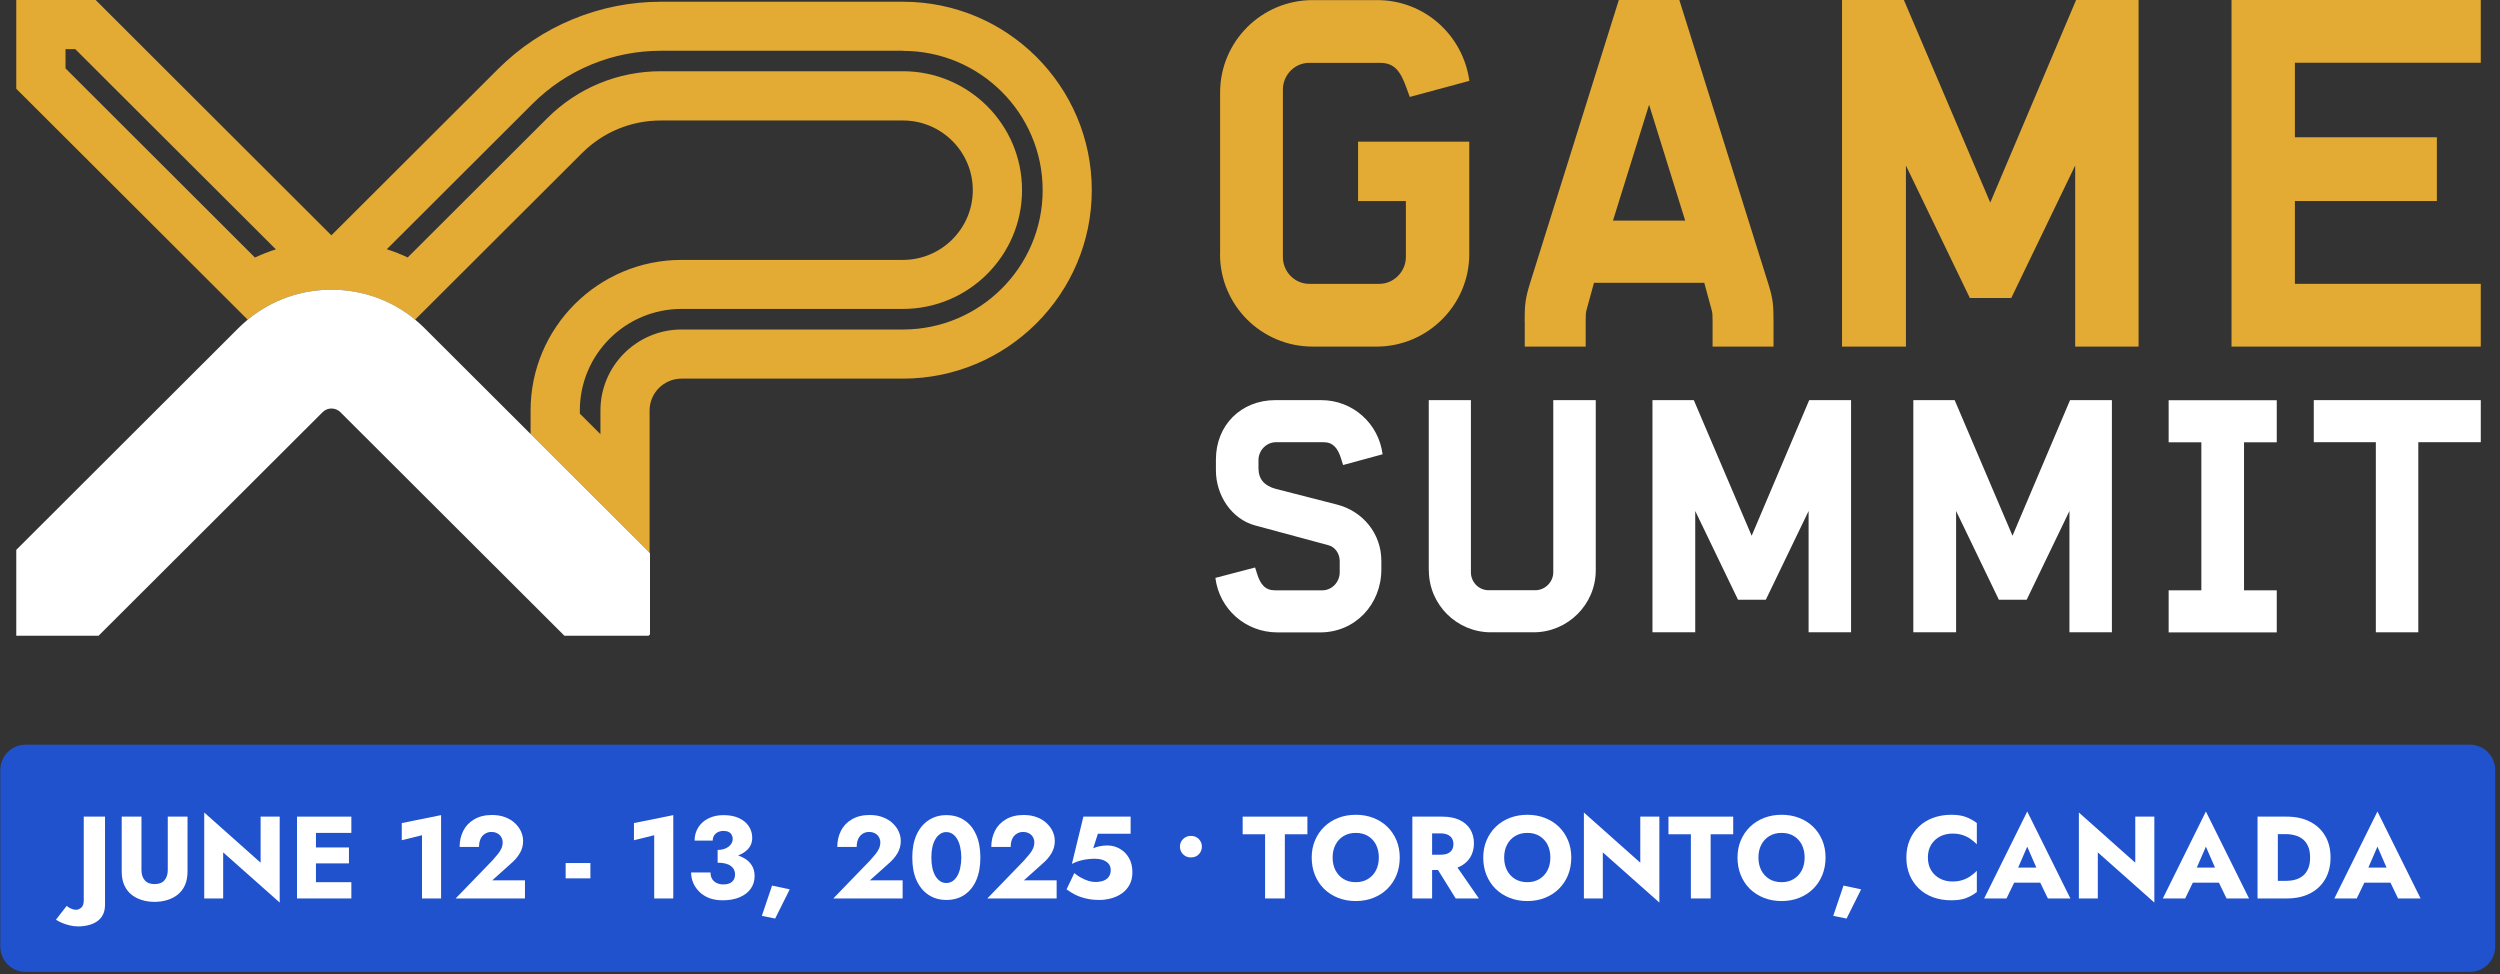 <svg xmlns="http://www.w3.org/2000/svg" xmlns:xlink="http://www.w3.org/1999/xlink" width="762" viewBox="0 0 571.5 222.75" height="297" preserveAspectRatio="xMidYMid meet"><rect x="0" y="0" width="571.5" height="222.75" fill="#333333" stroke="none"/><defs><g></g><clipPath id="e120b6a53c"><path d="M 0.07 170.238 L 570.461 170.238 L 570.461 222.168 L 0.07 222.168 Z M 0.07 170.238 " clip-rule="nonzero"></path></clipPath><clipPath id="0e186a60e0"><path d="M 5.852 170.238 L 564.621 170.238 C 567.816 170.238 570.402 172.828 570.402 176.02 L 570.402 216.387 C 570.402 219.578 567.816 222.168 564.621 222.168 L 5.852 222.168 C 2.656 222.168 0.07 219.578 0.07 216.387 L 0.07 176.02 C 0.07 172.828 2.656 170.238 5.852 170.238 Z M 5.852 170.238 " clip-rule="nonzero"></path></clipPath><clipPath id="7aa68c0392"><path d="M 3.355 0 L 250 0 L 250 127 L 3.355 127 Z M 3.355 0 " clip-rule="nonzero"></path></clipPath><clipPath id="bb805a7c8d"><path d="M 3.355 66 L 149 66 L 149 145.336 L 3.355 145.336 Z M 3.355 66 " clip-rule="nonzero"></path></clipPath><clipPath id="8ea7f0c3ac"><path d="M 510 0 L 567.473 0 L 567.473 80 L 510 80 Z M 510 0 " clip-rule="nonzero"></path></clipPath><clipPath id="51867af19c"><path d="M 528 91 L 567.473 91 L 567.473 145 L 528 145 Z M 528 91 " clip-rule="nonzero"></path></clipPath></defs><g clip-path="url(#e120b6a53c)"><g clip-path="url(#0e186a60e0)"><path fill="#2152ce" d="M 0.07 170.238 L 570.461 170.238 L 570.461 222.168 L 0.07 222.168 Z M 0.07 170.238 " fill-opacity="1" fill-rule="nonzero"></path></g></g><g clip-path="url(#7aa68c0392)"><path fill="#e3ab34" d="M 17.203 11.23 L 63.07 57.004 C 61.43 57.516 59.832 58.148 58.285 58.875 L 14.977 15.633 L 14.977 11.23 L 17.203 11.23 M 206.438 11.629 C 224.047 11.629 238.352 25.926 238.352 43.477 C 238.352 61.027 224.023 75.324 206.438 75.324 L 155.809 75.324 C 145.586 75.324 137.262 83.633 137.262 93.832 L 137.262 99.262 L 132.551 94.559 L 132.551 93.809 C 132.551 81.012 142.984 70.621 155.785 70.621 L 206.414 70.621 C 221.422 70.621 233.637 58.43 233.637 43.453 C 233.637 28.477 221.422 16.285 206.414 16.285 L 151.074 16.285 C 141.273 16.285 132.031 20.102 125.094 27.027 L 93.203 58.852 C 91.652 58.125 90.059 57.492 88.418 56.98 L 121.762 23.703 C 125.633 19.844 130.156 16.824 135.199 14.742 C 140.242 12.66 145.586 11.605 151.051 11.605 L 206.391 11.605 M 21.871 0 L 3.719 0 L 3.719 20.289 L 56.621 73.078 C 62.156 68.516 68.957 66.223 75.754 66.223 C 82.555 66.223 89.355 68.516 94.891 73.078 L 133.066 34.984 C 137.871 30.188 144.273 27.543 151.074 27.543 L 206.414 27.543 C 215.23 27.543 222.383 34.703 222.383 43.477 C 222.383 52.254 215.207 59.414 206.414 59.414 L 155.785 59.414 C 136.77 59.414 121.293 74.855 121.293 93.832 L 121.293 99.238 L 148.496 126.383 L 148.496 93.832 C 148.496 89.832 151.777 86.555 155.785 86.555 L 206.414 86.555 C 230.215 86.555 249.582 67.227 249.582 43.477 C 249.582 19.727 230.262 0.398 206.438 0.398 L 151.098 0.398 C 144.133 0.398 137.355 1.754 130.93 4.398 C 124.508 7.043 118.762 10.883 113.836 15.797 L 75.754 53.797 Z M 21.871 0 " fill-opacity="1" fill-rule="nonzero"></path></g><g clip-path="url(#bb805a7c8d)"><path fill="#ffffff" d="M 148.52 126.383 L 121.316 99.238 L 97.023 74.996 C 96.344 74.316 95.641 73.688 94.914 73.078 C 83.844 63.93 67.688 63.93 56.621 73.078 C 55.895 73.688 55.191 74.316 54.512 74.996 L 3.719 125.703 L 3.719 145.336 L 22.527 145.336 L 73.762 94.207 C 74.863 93.109 76.672 93.109 77.797 94.207 L 121.316 137.637 L 121.668 137.988 L 129.031 145.336 L 148.262 145.336 L 148.59 145.008 L 148.59 126.477 L 148.52 126.406 Z M 148.52 126.383 " fill-opacity="1" fill-rule="nonzero"></path></g><path fill="#e3ab34" d="M 278.918 58.102 L 278.918 21.152 C 278.918 9.477 288.391 0.023 300.09 0.023 L 314.816 0.023 C 325.629 0.023 334.445 8.027 335.898 18.484 L 322.273 22.16 L 321.5 20.031 C 320.164 16.355 318.828 14.367 315.473 14.367 L 299.293 14.367 C 295.941 14.367 293.27 17.152 293.27 20.477 L 293.27 58.758 C 293.27 62.102 295.941 64.887 299.293 64.887 L 315.355 64.887 C 318.594 64.887 321.383 62.102 321.383 58.758 L 321.383 45.957 L 310.457 45.957 L 310.457 32.387 L 335.875 32.387 L 335.875 58.102 C 335.875 69.777 326.285 79.23 314.676 79.23 L 300.066 79.23 C 288.367 79.23 278.895 69.777 278.895 58.102 Z M 278.918 58.102 " fill-opacity="1" fill-rule="nonzero"></path><path fill="#e3ab34" d="M 348.535 73.57 C 348.535 69.777 348.652 68.328 349.758 64.77 L 370.062 0 L 383.898 0 L 404.203 64.77 C 405.332 68.328 405.426 69.777 405.426 73.57 L 405.426 79.23 L 391.496 79.23 L 391.496 73.453 C 391.496 72.352 391.496 71.441 391.262 70.785 L 389.598 64.652 L 364.387 64.652 L 362.699 70.785 C 362.488 71.441 362.488 72.352 362.488 73.453 L 362.488 79.23 L 348.559 79.23 L 348.559 73.57 Z M 385.234 50.426 L 376.98 23.938 L 368.727 50.426 Z M 385.234 50.426 " fill-opacity="1" fill-rule="nonzero"></path><path fill="#e3ab34" d="M 421.066 0 L 435.227 0 L 454.973 46.309 L 474.598 0 L 488.879 0 L 488.879 79.23 L 474.387 79.23 L 474.387 37.836 L 459.777 68.117 L 450.305 68.117 L 435.695 37.836 L 435.695 79.23 L 421.09 79.23 L 421.09 0 Z M 421.066 0 " fill-opacity="1" fill-rule="nonzero"></path><g clip-path="url(#8ea7f0c3ac)"><path fill="#e3ab34" d="M 510.125 0 L 567.105 0 L 567.105 14.344 L 524.613 14.344 L 524.613 31.379 L 557.066 31.379 L 557.066 45.957 L 524.613 45.957 L 524.613 64.887 L 567.105 64.887 L 567.105 79.23 L 510.125 79.23 Z M 510.125 0 " fill-opacity="1" fill-rule="nonzero"></path></g><path fill="#ffffff" d="M 277.793 132.117 L 286.914 129.73 L 287.359 131.133 C 288.109 133.59 289.234 134.949 291.461 134.949 L 302.297 134.949 C 304.453 134.949 306.258 133.074 306.258 130.852 L 306.258 128.23 C 306.258 126.594 305.203 125.027 303.727 124.652 L 286.914 120.113 C 281.613 118.684 277.957 113.324 277.957 107.5 L 277.957 105.043 C 277.957 97.203 283.699 91.469 291.555 91.469 L 302.016 91.469 C 309.262 91.469 315.168 96.828 316.059 103.848 L 307.031 106.305 L 306.586 104.879 C 305.836 102.422 304.711 101.086 302.555 101.086 L 291.719 101.086 C 289.492 101.086 287.688 102.961 287.688 105.184 L 287.688 107.055 C 287.688 109.582 289.094 111.078 291.648 111.758 L 305.625 115.34 C 311.465 116.836 315.777 121.891 315.777 128.23 L 315.777 130.172 C 315.777 138.152 309.801 144.566 301.805 144.566 L 292.023 144.566 C 284.711 144.566 278.73 139.207 277.84 132.117 Z M 277.793 132.117 " fill-opacity="1" fill-rule="nonzero"></path><path fill="#ffffff" d="M 326.613 130.383 L 326.613 91.469 L 336.25 91.469 L 336.25 130.828 C 336.25 133.074 338.055 134.926 340.281 134.926 L 350.977 134.926 C 353.203 134.926 355.078 133.051 355.078 130.828 L 355.078 91.469 L 364.789 91.469 L 364.789 130.383 C 364.789 138.199 358.363 144.543 350.602 144.543 L 340.824 144.543 C 332.992 144.543 326.637 138.199 326.637 130.383 Z M 326.613 130.383 " fill-opacity="1" fill-rule="nonzero"></path><path fill="#ffffff" d="M 377.73 91.469 L 387.203 91.469 L 400.43 122.477 L 413.586 91.469 L 423.152 91.469 L 423.152 144.543 L 413.445 144.543 L 413.445 116.812 L 403.664 137.102 L 397.312 137.102 L 387.531 116.812 L 387.531 144.543 L 377.754 144.543 L 377.754 91.469 Z M 377.73 91.469 " fill-opacity="1" fill-rule="nonzero"></path><path fill="#ffffff" d="M 437.363 91.469 L 446.836 91.469 L 460.059 122.477 L 473.215 91.469 L 482.781 91.469 L 482.781 144.543 L 473.074 144.543 L 473.074 116.812 L 463.297 137.102 L 456.941 137.102 L 447.164 116.812 L 447.164 144.543 L 437.387 144.543 L 437.387 91.469 Z M 437.363 91.469 " fill-opacity="1" fill-rule="nonzero"></path><path fill="#ffffff" d="M 495.75 134.949 L 503.23 134.949 L 503.23 101.109 L 495.75 101.109 L 495.75 91.492 L 520.465 91.492 L 520.465 101.109 L 512.984 101.109 L 512.984 134.949 L 520.465 134.949 L 520.465 144.566 L 495.75 144.566 Z M 495.75 134.949 " fill-opacity="1" fill-rule="nonzero"></path><g clip-path="url(#51867af19c)"><path fill="#ffffff" d="M 543.117 101.086 L 528.93 101.086 L 528.93 91.469 L 567.105 91.469 L 567.105 101.086 L 552.824 101.086 L 552.824 144.543 L 543.117 144.543 Z M 543.117 101.086 " fill-opacity="1" fill-rule="nonzero"></path></g><g fill="#ffffff" fill-opacity="1"><g transform="translate(17.163, 205.385)"><g><path d="M -1.922 1.703 L -4.375 4.859 C -4.008 5.109 -3.566 5.344 -3.047 5.562 C -2.523 5.789 -1.941 5.984 -1.297 6.141 C -0.66 6.305 0 6.391 0.688 6.391 C 1.508 6.391 2.297 6.297 3.047 6.109 C 3.797 5.922 4.453 5.633 5.016 5.25 C 5.586 4.863 6.035 4.352 6.359 3.719 C 6.68 3.094 6.844 2.332 6.844 1.438 L 6.844 -18.703 L 1.984 -18.703 L 1.984 0.422 C 1.984 1.211 1.797 1.77 1.422 2.094 C 1.047 2.426 0.648 2.594 0.234 2.594 C -0.148 2.594 -0.535 2.504 -0.922 2.328 C -1.316 2.148 -1.648 1.941 -1.922 1.703 Z M -1.922 1.703 "></path></g></g></g><g fill="#ffffff" fill-opacity="1"><g transform="translate(25.978, 205.385)"><g><path d="M 1.844 -18.703 L 1.844 -6.141 C 1.844 -4.961 2.035 -3.938 2.422 -3.062 C 2.805 -2.195 3.336 -1.484 4.016 -0.922 C 4.703 -0.359 5.5 0.062 6.406 0.344 C 7.32 0.633 8.305 0.781 9.359 0.781 C 10.398 0.781 11.379 0.633 12.297 0.344 C 13.223 0.062 14.023 -0.359 14.703 -0.922 C 15.391 -1.484 15.926 -2.195 16.312 -3.062 C 16.695 -3.938 16.891 -4.961 16.891 -6.141 L 16.891 -18.703 L 12.375 -18.703 L 12.375 -6.469 C 12.375 -5.52 12.125 -4.75 11.625 -4.156 C 11.125 -3.57 10.367 -3.281 9.359 -3.281 C 8.359 -3.281 7.609 -3.57 7.109 -4.156 C 6.609 -4.75 6.359 -5.52 6.359 -6.469 L 6.359 -18.703 Z M 1.844 -18.703 "></path></g></g></g><g fill="#ffffff" fill-opacity="1"><g transform="translate(44.703, 205.385)"><g><path d="M 14.875 -18.703 L 14.875 -8.172 L 1.984 -19.641 L 1.984 0 L 6.312 0 L 6.312 -10.531 L 19.234 0.938 L 19.234 -18.703 Z M 14.875 -18.703 "></path></g></g></g><g fill="#ffffff" fill-opacity="1"><g transform="translate(65.913, 205.385)"><g><path d="M 4.969 0 L 14.406 0 L 14.406 -3.719 L 4.969 -3.719 Z M 4.969 -14.984 L 14.406 -14.984 L 14.406 -18.703 L 4.969 -18.703 Z M 4.969 -8.016 L 13.859 -8.016 L 13.859 -11.656 L 4.969 -11.656 Z M 1.984 -18.703 L 1.984 0 L 6.312 0 L 6.312 -18.703 Z M 1.984 -18.703 "></path></g></g></g><g fill="#ffffff" fill-opacity="1"><g transform="translate(82.02, 205.385)"><g></g></g></g><g fill="#ffffff" fill-opacity="1"><g transform="translate(90.034, 205.385)"><g><path d="M 1.812 -13.312 L 6.438 -14.453 L 6.438 0 L 10.797 0 L 10.797 -19.047 L 1.812 -17.234 Z M 1.812 -13.312 "></path></g></g></g><g fill="#ffffff" fill-opacity="1"><g transform="translate(103.63, 205.385)"><g><path d="M 0.531 0 L 16.375 0 L 16.375 -4.141 L 8.891 -4.141 L 13.25 -8.047 C 14.051 -8.734 14.703 -9.5 15.203 -10.344 C 15.703 -11.195 15.953 -12.129 15.953 -13.141 C 15.953 -13.859 15.801 -14.562 15.5 -15.25 C 15.195 -15.945 14.742 -16.582 14.141 -17.156 C 13.547 -17.738 12.801 -18.203 11.906 -18.547 C 11.02 -18.898 10 -19.078 8.844 -19.078 C 7.238 -19.078 5.879 -18.742 4.766 -18.078 C 3.648 -17.422 2.816 -16.539 2.266 -15.438 C 1.711 -14.332 1.438 -13.113 1.438 -11.781 L 5.875 -11.781 C 5.875 -12.457 5.984 -13.051 6.203 -13.562 C 6.43 -14.082 6.766 -14.484 7.203 -14.766 C 7.641 -15.055 8.141 -15.203 8.703 -15.203 C 9.141 -15.203 9.516 -15.133 9.828 -15 C 10.148 -14.863 10.414 -14.688 10.625 -14.469 C 10.844 -14.25 11.004 -13.992 11.109 -13.703 C 11.223 -13.422 11.281 -13.141 11.281 -12.859 C 11.281 -12.359 11.188 -11.891 11 -11.453 C 10.812 -11.016 10.535 -10.57 10.172 -10.125 C 9.805 -9.676 9.375 -9.176 8.875 -8.625 Z M 0.531 0 "></path></g></g></g><g fill="#ffffff" fill-opacity="1"><g transform="translate(121.154, 205.385)"><g></g></g></g><g fill="#ffffff" fill-opacity="1"><g transform="translate(129.167, 205.385)"><g><path d="M 0.141 -4.594 L 5.797 -4.594 L 5.797 -8.094 L 0.141 -8.094 Z M 0.141 -4.594 "></path></g></g></g><g fill="#ffffff" fill-opacity="1"><g transform="translate(135.097, 205.385)"><g></g></g></g><g fill="#ffffff" fill-opacity="1"><g transform="translate(143.111, 205.385)"><g><path d="M 1.812 -13.312 L 6.438 -14.453 L 6.438 0 L 10.797 0 L 10.797 -19.047 L 1.812 -17.234 Z M 1.812 -13.312 "></path></g></g></g><g fill="#ffffff" fill-opacity="1"><g transform="translate(156.707, 205.385)"><g><path d="M 7.344 -9.062 C 8.82 -9.062 10.156 -9.238 11.344 -9.594 C 12.539 -9.945 13.488 -10.477 14.188 -11.188 C 14.895 -11.906 15.25 -12.797 15.25 -13.859 C 15.25 -14.828 14.992 -15.703 14.484 -16.484 C 13.984 -17.266 13.242 -17.883 12.266 -18.344 C 11.285 -18.812 10.094 -19.047 8.688 -19.047 C 7.363 -19.047 6.203 -18.789 5.203 -18.281 C 4.211 -17.781 3.441 -17.086 2.891 -16.203 C 2.348 -15.316 2.078 -14.32 2.078 -13.219 L 6.219 -13.219 C 6.219 -13.883 6.445 -14.422 6.906 -14.828 C 7.375 -15.234 7.969 -15.438 8.688 -15.438 C 9.164 -15.438 9.555 -15.359 9.859 -15.203 C 10.16 -15.055 10.391 -14.844 10.547 -14.562 C 10.711 -14.281 10.797 -13.957 10.797 -13.594 C 10.797 -13.258 10.711 -12.941 10.547 -12.641 C 10.391 -12.336 10.156 -12.066 9.844 -11.828 C 9.531 -11.598 9.164 -11.414 8.75 -11.281 C 8.332 -11.156 7.863 -11.094 7.344 -11.094 Z M 8.469 0.422 C 10 0.422 11.305 0.188 12.391 -0.281 C 13.484 -0.75 14.32 -1.395 14.906 -2.219 C 15.5 -3.051 15.797 -4.016 15.797 -5.109 C 15.797 -6.047 15.586 -6.852 15.172 -7.531 C 14.766 -8.207 14.176 -8.766 13.406 -9.203 C 12.645 -9.641 11.75 -9.957 10.719 -10.156 C 9.695 -10.363 8.57 -10.469 7.344 -10.469 L 7.344 -8.172 C 8.02 -8.172 8.609 -8.109 9.109 -7.984 C 9.609 -7.859 10.02 -7.676 10.344 -7.438 C 10.676 -7.195 10.922 -6.914 11.078 -6.594 C 11.242 -6.281 11.328 -5.926 11.328 -5.531 C 11.328 -5.008 11.211 -4.57 10.984 -4.219 C 10.754 -3.863 10.438 -3.602 10.031 -3.438 C 9.633 -3.281 9.164 -3.203 8.625 -3.203 C 8.125 -3.203 7.645 -3.301 7.188 -3.5 C 6.738 -3.695 6.379 -4 6.109 -4.406 C 5.848 -4.812 5.719 -5.32 5.719 -5.938 L 1.281 -5.938 C 1.281 -5.113 1.441 -4.316 1.766 -3.547 C 2.098 -2.785 2.57 -2.102 3.188 -1.5 C 3.801 -0.895 4.551 -0.422 5.438 -0.078 C 6.332 0.254 7.344 0.422 8.469 0.422 Z M 8.469 0.422 "></path></g></g></g><g fill="#ffffff" fill-opacity="1"><g transform="translate(173.296, 205.385)"><g><path d="M 3.203 -2.938 L 0.859 3.984 L 3.906 4.594 L 7.234 -2.078 Z M 3.203 -2.938 "></path></g></g></g><g fill="#ffffff" fill-opacity="1"><g transform="translate(181.95, 205.385)"><g></g></g></g><g fill="#ffffff" fill-opacity="1"><g transform="translate(189.964, 205.385)"><g><path d="M 0.531 0 L 16.375 0 L 16.375 -4.141 L 8.891 -4.141 L 13.25 -8.047 C 14.051 -8.734 14.703 -9.5 15.203 -10.344 C 15.703 -11.195 15.953 -12.129 15.953 -13.141 C 15.953 -13.859 15.801 -14.562 15.5 -15.25 C 15.195 -15.945 14.742 -16.582 14.141 -17.156 C 13.547 -17.738 12.801 -18.203 11.906 -18.547 C 11.02 -18.898 10 -19.078 8.844 -19.078 C 7.238 -19.078 5.879 -18.742 4.766 -18.078 C 3.648 -17.422 2.816 -16.539 2.266 -15.438 C 1.711 -14.332 1.438 -13.113 1.438 -11.781 L 5.875 -11.781 C 5.875 -12.457 5.984 -13.051 6.203 -13.562 C 6.43 -14.082 6.766 -14.484 7.203 -14.766 C 7.641 -15.055 8.141 -15.203 8.703 -15.203 C 9.141 -15.203 9.516 -15.133 9.828 -15 C 10.148 -14.863 10.414 -14.688 10.625 -14.469 C 10.844 -14.25 11.004 -13.992 11.109 -13.703 C 11.223 -13.422 11.281 -13.141 11.281 -12.859 C 11.281 -12.359 11.188 -11.891 11 -11.453 C 10.812 -11.016 10.535 -10.57 10.172 -10.125 C 9.805 -9.676 9.375 -9.176 8.875 -8.625 Z M 0.531 0 "></path></g></g></g><g fill="#ffffff" fill-opacity="1"><g transform="translate(207.487, 205.385)"><g><path d="M 5.422 -9.359 C 5.422 -10.223 5.5 -11.016 5.656 -11.734 C 5.82 -12.461 6.055 -13.078 6.359 -13.578 C 6.66 -14.086 7.02 -14.477 7.438 -14.75 C 7.852 -15.031 8.32 -15.172 8.844 -15.172 C 9.363 -15.172 9.832 -15.031 10.25 -14.75 C 10.664 -14.477 11.023 -14.086 11.328 -13.578 C 11.629 -13.078 11.859 -12.461 12.016 -11.734 C 12.18 -11.016 12.266 -10.223 12.266 -9.359 C 12.266 -8.484 12.18 -7.68 12.016 -6.953 C 11.859 -6.234 11.629 -5.617 11.328 -5.109 C 11.023 -4.609 10.664 -4.219 10.25 -3.938 C 9.832 -3.664 9.363 -3.531 8.844 -3.531 C 8.32 -3.531 7.852 -3.664 7.438 -3.938 C 7.02 -4.219 6.66 -4.609 6.359 -5.109 C 6.055 -5.617 5.82 -6.234 5.656 -6.953 C 5.5 -7.68 5.422 -8.484 5.422 -9.359 Z M 1.062 -9.359 C 1.062 -7.328 1.383 -5.586 2.031 -4.141 C 2.688 -2.703 3.602 -1.594 4.781 -0.812 C 5.957 -0.039 7.312 0.344 8.844 0.344 C 10.426 0.344 11.801 -0.039 12.969 -0.812 C 14.133 -1.594 15.035 -2.703 15.672 -4.141 C 16.305 -5.586 16.625 -7.328 16.625 -9.359 C 16.625 -11.379 16.305 -13.109 15.672 -14.547 C 15.035 -15.992 14.133 -17.102 12.969 -17.875 C 11.801 -18.656 10.426 -19.047 8.844 -19.047 C 7.312 -19.047 5.957 -18.656 4.781 -17.875 C 3.602 -17.102 2.688 -15.992 2.031 -14.547 C 1.383 -13.109 1.062 -11.379 1.062 -9.359 Z M 1.062 -9.359 "></path></g></g></g><g fill="#ffffff" fill-opacity="1"><g transform="translate(225.171, 205.385)"><g><path d="M 0.531 0 L 16.375 0 L 16.375 -4.141 L 8.891 -4.141 L 13.25 -8.047 C 14.051 -8.734 14.703 -9.5 15.203 -10.344 C 15.703 -11.195 15.953 -12.129 15.953 -13.141 C 15.953 -13.859 15.801 -14.562 15.5 -15.25 C 15.195 -15.945 14.742 -16.582 14.141 -17.156 C 13.547 -17.738 12.801 -18.203 11.906 -18.547 C 11.02 -18.898 10 -19.078 8.844 -19.078 C 7.238 -19.078 5.879 -18.742 4.766 -18.078 C 3.648 -17.422 2.816 -16.539 2.266 -15.438 C 1.711 -14.332 1.438 -13.113 1.438 -11.781 L 5.875 -11.781 C 5.875 -12.457 5.984 -13.051 6.203 -13.562 C 6.43 -14.082 6.766 -14.484 7.203 -14.766 C 7.641 -15.055 8.141 -15.203 8.703 -15.203 C 9.141 -15.203 9.516 -15.133 9.828 -15 C 10.148 -14.863 10.414 -14.688 10.625 -14.469 C 10.844 -14.25 11.004 -13.992 11.109 -13.703 C 11.223 -13.422 11.281 -13.141 11.281 -12.859 C 11.281 -12.359 11.188 -11.891 11 -11.453 C 10.812 -11.016 10.535 -10.57 10.172 -10.125 C 9.805 -9.676 9.375 -9.176 8.875 -8.625 Z M 0.531 0 "></path></g></g></g><g fill="#ffffff" fill-opacity="1"><g transform="translate(242.694, 205.385)"><g><path d="M 16.172 -5.984 C 16.172 -7.285 15.898 -8.391 15.359 -9.297 C 14.828 -10.203 14.129 -10.895 13.266 -11.375 C 12.398 -11.863 11.469 -12.109 10.469 -12.109 C 9.883 -12.109 9.32 -12.055 8.781 -11.953 C 8.238 -11.859 7.719 -11.695 7.219 -11.469 L 8.281 -14.797 L 15.766 -14.797 L 15.766 -18.703 L 4.969 -18.703 L 2.344 -7.906 C 2.988 -8.227 3.617 -8.473 4.234 -8.641 C 4.848 -8.805 5.441 -8.922 6.016 -8.984 C 6.598 -9.047 7.129 -9.078 7.609 -9.078 C 8.234 -9.078 8.816 -8.988 9.359 -8.812 C 9.91 -8.633 10.359 -8.352 10.703 -7.969 C 11.047 -7.594 11.219 -7.094 11.219 -6.469 C 11.219 -5.875 11.07 -5.375 10.781 -4.969 C 10.5 -4.562 10.094 -4.258 9.562 -4.062 C 9.031 -3.863 8.379 -3.766 7.609 -3.766 C 7.172 -3.766 6.676 -3.848 6.125 -4.016 C 5.57 -4.191 5.02 -4.426 4.469 -4.719 C 3.926 -5.008 3.398 -5.367 2.891 -5.797 L 1.125 -2.078 C 1.707 -1.648 2.352 -1.25 3.062 -0.875 C 3.781 -0.508 4.598 -0.219 5.516 0 C 6.43 0.227 7.461 0.344 8.609 0.344 C 9.516 0.344 10.41 0.223 11.297 -0.016 C 12.191 -0.254 13.008 -0.629 13.75 -1.141 C 14.488 -1.66 15.078 -2.32 15.516 -3.125 C 15.953 -3.926 16.172 -4.879 16.172 -5.984 Z M 16.172 -5.984 "></path></g></g></g><g fill="#ffffff" fill-opacity="1"><g transform="translate(259.923, 205.385)"><g></g></g></g><g fill="#ffffff" fill-opacity="1"><g transform="translate(267.937, 205.385)"><g><path d="M 1.797 -11.844 C 1.797 -11.164 2.035 -10.582 2.516 -10.094 C 2.992 -9.613 3.586 -9.375 4.297 -9.375 C 5.047 -9.375 5.648 -9.613 6.109 -10.094 C 6.578 -10.582 6.812 -11.164 6.812 -11.844 C 6.812 -12.52 6.578 -13.098 6.109 -13.578 C 5.648 -14.055 5.047 -14.297 4.297 -14.297 C 3.586 -14.297 2.992 -14.055 2.516 -13.578 C 2.035 -13.098 1.797 -12.52 1.797 -11.844 Z M 1.797 -11.844 "></path></g></g></g><g fill="#ffffff" fill-opacity="1"><g transform="translate(275.951, 205.385)"><g></g></g></g><g fill="#ffffff" fill-opacity="1"><g transform="translate(283.964, 205.385)"><g><path d="M 0.109 -14.672 L 5.234 -14.672 L 5.234 0 L 9.75 0 L 9.75 -14.672 L 14.906 -14.672 L 14.906 -18.703 L 0.109 -18.703 Z M 0.109 -14.672 "></path></g></g></g><g fill="#ffffff" fill-opacity="1"><g transform="translate(298.95, 205.385)"><g><path d="M 5.688 -9.359 C 5.688 -10.461 5.906 -11.438 6.344 -12.281 C 6.781 -13.125 7.395 -13.785 8.188 -14.266 C 8.977 -14.742 9.91 -14.984 10.984 -14.984 C 12.066 -14.984 13 -14.742 13.781 -14.266 C 14.57 -13.785 15.18 -13.125 15.609 -12.281 C 16.035 -11.438 16.25 -10.461 16.25 -9.359 C 16.25 -8.242 16.031 -7.266 15.594 -6.422 C 15.156 -5.578 14.539 -4.914 13.75 -4.438 C 12.957 -3.957 12.035 -3.719 10.984 -3.719 C 9.91 -3.719 8.977 -3.957 8.188 -4.438 C 7.395 -4.914 6.781 -5.578 6.344 -6.422 C 5.906 -7.266 5.688 -8.242 5.688 -9.359 Z M 0.906 -9.359 C 0.906 -7.91 1.148 -6.578 1.641 -5.359 C 2.129 -4.148 2.82 -3.098 3.719 -2.203 C 4.625 -1.316 5.691 -0.629 6.922 -0.141 C 8.148 0.348 9.504 0.594 10.984 0.594 C 12.441 0.594 13.785 0.348 15.016 -0.141 C 16.242 -0.629 17.305 -1.316 18.203 -2.203 C 19.109 -3.098 19.805 -4.148 20.297 -5.359 C 20.785 -6.578 21.031 -7.91 21.031 -9.359 C 21.031 -10.797 20.781 -12.109 20.281 -13.297 C 19.781 -14.492 19.078 -15.531 18.172 -16.406 C 17.266 -17.281 16.195 -17.953 14.969 -18.422 C 13.75 -18.891 12.422 -19.125 10.984 -19.125 C 9.555 -19.125 8.227 -18.891 7 -18.422 C 5.77 -17.953 4.703 -17.281 3.797 -16.406 C 2.891 -15.531 2.18 -14.492 1.672 -13.297 C 1.16 -12.109 0.906 -10.797 0.906 -9.359 Z M 0.906 -9.359 "></path></g></g></g><g fill="#ffffff" fill-opacity="1"><g transform="translate(320.88, 205.385)"><g><path d="M 6.625 -8.469 L 11.891 0 L 17.188 0 L 11.328 -8.469 Z M 1.984 -18.703 L 1.984 0 L 6.5 0 L 6.5 -18.703 Z M 4.812 -14.875 L 8.469 -14.875 C 9.07 -14.875 9.594 -14.773 10.031 -14.578 C 10.469 -14.391 10.801 -14.113 11.031 -13.75 C 11.258 -13.383 11.375 -12.941 11.375 -12.422 C 11.375 -11.91 11.258 -11.469 11.031 -11.094 C 10.801 -10.727 10.469 -10.453 10.031 -10.266 C 9.594 -10.086 9.07 -10 8.469 -10 L 4.812 -10 L 4.812 -6.5 L 8.797 -6.5 C 10.391 -6.5 11.723 -6.754 12.797 -7.266 C 13.867 -7.785 14.68 -8.504 15.234 -9.422 C 15.785 -10.336 16.062 -11.391 16.062 -12.578 C 16.062 -13.797 15.785 -14.863 15.234 -15.781 C 14.68 -16.695 13.867 -17.41 12.797 -17.922 C 11.723 -18.441 10.391 -18.703 8.797 -18.703 L 4.812 -18.703 Z M 4.812 -14.875 "></path></g></g></g><g fill="#ffffff" fill-opacity="1"><g transform="translate(338.163, 205.385)"><g><path d="M 5.688 -9.359 C 5.688 -10.461 5.906 -11.438 6.344 -12.281 C 6.781 -13.125 7.395 -13.785 8.188 -14.266 C 8.977 -14.742 9.91 -14.984 10.984 -14.984 C 12.066 -14.984 13 -14.742 13.781 -14.266 C 14.57 -13.785 15.18 -13.125 15.609 -12.281 C 16.035 -11.438 16.25 -10.461 16.25 -9.359 C 16.25 -8.242 16.031 -7.266 15.594 -6.422 C 15.156 -5.578 14.539 -4.914 13.75 -4.438 C 12.957 -3.957 12.035 -3.719 10.984 -3.719 C 9.91 -3.719 8.977 -3.957 8.188 -4.438 C 7.395 -4.914 6.781 -5.578 6.344 -6.422 C 5.906 -7.266 5.688 -8.242 5.688 -9.359 Z M 0.906 -9.359 C 0.906 -7.91 1.148 -6.578 1.641 -5.359 C 2.129 -4.148 2.82 -3.098 3.719 -2.203 C 4.625 -1.316 5.691 -0.629 6.922 -0.141 C 8.148 0.348 9.504 0.594 10.984 0.594 C 12.441 0.594 13.785 0.348 15.016 -0.141 C 16.242 -0.629 17.305 -1.316 18.203 -2.203 C 19.109 -3.098 19.805 -4.148 20.297 -5.359 C 20.785 -6.578 21.031 -7.91 21.031 -9.359 C 21.031 -10.797 20.781 -12.109 20.281 -13.297 C 19.781 -14.492 19.078 -15.531 18.172 -16.406 C 17.266 -17.281 16.195 -17.953 14.969 -18.422 C 13.75 -18.891 12.422 -19.125 10.984 -19.125 C 9.555 -19.125 8.227 -18.891 7 -18.422 C 5.77 -17.953 4.703 -17.281 3.797 -16.406 C 2.891 -15.531 2.18 -14.492 1.672 -13.297 C 1.16 -12.109 0.906 -10.797 0.906 -9.359 Z M 0.906 -9.359 "></path></g></g></g><g fill="#ffffff" fill-opacity="1"><g transform="translate(360.094, 205.385)"><g><path d="M 14.875 -18.703 L 14.875 -8.172 L 1.984 -19.641 L 1.984 0 L 6.312 0 L 6.312 -10.531 L 19.234 0.938 L 19.234 -18.703 Z M 14.875 -18.703 "></path></g></g></g><g fill="#ffffff" fill-opacity="1"><g transform="translate(381.303, 205.385)"><g><path d="M 0.109 -14.672 L 5.234 -14.672 L 5.234 0 L 9.75 0 L 9.75 -14.672 L 14.906 -14.672 L 14.906 -18.703 L 0.109 -18.703 Z M 0.109 -14.672 "></path></g></g></g><g fill="#ffffff" fill-opacity="1"><g transform="translate(396.289, 205.385)"><g><path d="M 5.688 -9.359 C 5.688 -10.461 5.906 -11.438 6.344 -12.281 C 6.781 -13.125 7.395 -13.785 8.188 -14.266 C 8.977 -14.742 9.91 -14.984 10.984 -14.984 C 12.066 -14.984 13 -14.742 13.781 -14.266 C 14.57 -13.785 15.18 -13.125 15.609 -12.281 C 16.035 -11.438 16.25 -10.461 16.25 -9.359 C 16.25 -8.242 16.031 -7.266 15.594 -6.422 C 15.156 -5.578 14.539 -4.914 13.75 -4.438 C 12.957 -3.957 12.035 -3.719 10.984 -3.719 C 9.91 -3.719 8.977 -3.957 8.188 -4.438 C 7.395 -4.914 6.781 -5.578 6.344 -6.422 C 5.906 -7.266 5.688 -8.242 5.688 -9.359 Z M 0.906 -9.359 C 0.906 -7.91 1.148 -6.578 1.641 -5.359 C 2.129 -4.148 2.82 -3.098 3.719 -2.203 C 4.625 -1.316 5.691 -0.629 6.922 -0.141 C 8.148 0.348 9.504 0.594 10.984 0.594 C 12.441 0.594 13.785 0.348 15.016 -0.141 C 16.242 -0.629 17.305 -1.316 18.203 -2.203 C 19.109 -3.098 19.805 -4.148 20.297 -5.359 C 20.785 -6.578 21.031 -7.91 21.031 -9.359 C 21.031 -10.797 20.781 -12.109 20.281 -13.297 C 19.781 -14.492 19.078 -15.531 18.172 -16.406 C 17.266 -17.281 16.195 -17.953 14.969 -18.422 C 13.75 -18.891 12.422 -19.125 10.984 -19.125 C 9.555 -19.125 8.227 -18.891 7 -18.422 C 5.77 -17.953 4.703 -17.281 3.797 -16.406 C 2.891 -15.531 2.18 -14.492 1.672 -13.297 C 1.16 -12.109 0.906 -10.797 0.906 -9.359 Z M 0.906 -9.359 "></path></g></g></g><g fill="#ffffff" fill-opacity="1"><g transform="translate(418.22, 205.385)"><g><path d="M 3.203 -2.938 L 0.859 3.984 L 3.906 4.594 L 7.234 -2.078 Z M 3.203 -2.938 "></path></g></g></g><g fill="#ffffff" fill-opacity="1"><g transform="translate(426.874, 205.385)"><g></g></g></g><g fill="#ffffff" fill-opacity="1"><g transform="translate(434.888, 205.385)"><g><path d="M 5.828 -9.359 C 5.828 -10.516 6.082 -11.5 6.594 -12.312 C 7.113 -13.133 7.797 -13.758 8.641 -14.188 C 9.484 -14.613 10.414 -14.828 11.438 -14.828 C 12.32 -14.828 13.102 -14.711 13.781 -14.484 C 14.457 -14.266 15.062 -13.961 15.594 -13.578 C 16.133 -13.203 16.609 -12.801 17.016 -12.375 L 17.016 -17.234 C 16.266 -17.816 15.441 -18.273 14.547 -18.609 C 13.66 -18.953 12.535 -19.125 11.172 -19.125 C 9.672 -19.125 8.285 -18.891 7.016 -18.422 C 5.754 -17.961 4.672 -17.297 3.766 -16.422 C 2.859 -15.555 2.156 -14.523 1.656 -13.328 C 1.156 -12.141 0.906 -10.816 0.906 -9.359 C 0.906 -7.891 1.156 -6.555 1.656 -5.359 C 2.156 -4.172 2.859 -3.141 3.766 -2.266 C 4.672 -1.398 5.754 -0.734 7.016 -0.266 C 8.285 0.191 9.672 0.422 11.172 0.422 C 12.535 0.422 13.66 0.254 14.547 -0.078 C 15.441 -0.422 16.266 -0.883 17.016 -1.469 L 17.016 -6.328 C 16.609 -5.898 16.133 -5.5 15.594 -5.125 C 15.062 -4.75 14.457 -4.445 13.781 -4.219 C 13.102 -3.988 12.32 -3.875 11.438 -3.875 C 10.414 -3.875 9.484 -4.086 8.641 -4.516 C 7.797 -4.941 7.113 -5.566 6.594 -6.391 C 6.082 -7.223 5.828 -8.211 5.828 -9.359 Z M 5.828 -9.359 "></path></g></g></g><g fill="#ffffff" fill-opacity="1"><g transform="translate(453.613, 205.385)"><g><path d="M 4.922 -3.609 L 14.797 -3.609 L 14.516 -7.047 L 5.234 -7.047 Z M 9.812 -11.844 L 12.453 -5.766 L 12.297 -4.625 L 14.531 0 L 19.672 0 L 9.812 -19.875 L -0.031 0 L 5.078 0 L 7.406 -4.812 L 7.188 -5.797 Z M 9.812 -11.844 "></path></g></g></g><g fill="#ffffff" fill-opacity="1"><g transform="translate(473.247, 205.385)"><g><path d="M 14.875 -18.703 L 14.875 -8.172 L 1.984 -19.641 L 1.984 0 L 6.312 0 L 6.312 -10.531 L 19.234 0.938 L 19.234 -18.703 Z M 14.875 -18.703 "></path></g></g></g><g fill="#ffffff" fill-opacity="1"><g transform="translate(494.456, 205.385)"><g><path d="M 4.922 -3.609 L 14.797 -3.609 L 14.516 -7.047 L 5.234 -7.047 Z M 9.812 -11.844 L 12.453 -5.766 L 12.297 -4.625 L 14.531 0 L 19.672 0 L 9.812 -19.875 L -0.031 0 L 5.078 0 L 7.406 -4.812 L 7.188 -5.797 Z M 9.812 -11.844 "></path></g></g></g><g fill="#ffffff" fill-opacity="1"><g transform="translate(514.09, 205.385)"><g><path d="M 1.984 -18.703 L 1.984 0 L 6.625 0 L 6.625 -18.703 Z M 8.656 0 C 10.707 0 12.477 -0.379 13.969 -1.141 C 15.469 -1.91 16.625 -2.992 17.438 -4.391 C 18.258 -5.797 18.672 -7.453 18.672 -9.359 C 18.672 -11.273 18.258 -12.926 17.438 -14.312 C 16.625 -15.707 15.469 -16.785 13.969 -17.547 C 12.477 -18.316 10.707 -18.703 8.656 -18.703 L 4.969 -18.703 L 4.969 -14.703 L 8.5 -14.703 C 9.207 -14.703 9.895 -14.609 10.562 -14.422 C 11.227 -14.242 11.816 -13.953 12.328 -13.547 C 12.836 -13.141 13.242 -12.594 13.547 -11.906 C 13.848 -11.219 14 -10.367 14 -9.359 C 14 -8.336 13.848 -7.484 13.547 -6.797 C 13.242 -6.109 12.836 -5.562 12.328 -5.156 C 11.816 -4.75 11.227 -4.457 10.562 -4.281 C 9.895 -4.102 9.207 -4.016 8.5 -4.016 L 4.969 -4.016 L 4.969 0 Z M 8.656 0 "></path></g></g></g><g fill="#ffffff" fill-opacity="1"><g transform="translate(533.67, 205.385)"><g><path d="M 4.922 -3.609 L 14.797 -3.609 L 14.516 -7.047 L 5.234 -7.047 Z M 9.812 -11.844 L 12.453 -5.766 L 12.297 -4.625 L 14.531 0 L 19.672 0 L 9.812 -19.875 L -0.031 0 L 5.078 0 L 7.406 -4.812 L 7.188 -5.797 Z M 9.812 -11.844 "></path></g></g></g></svg>